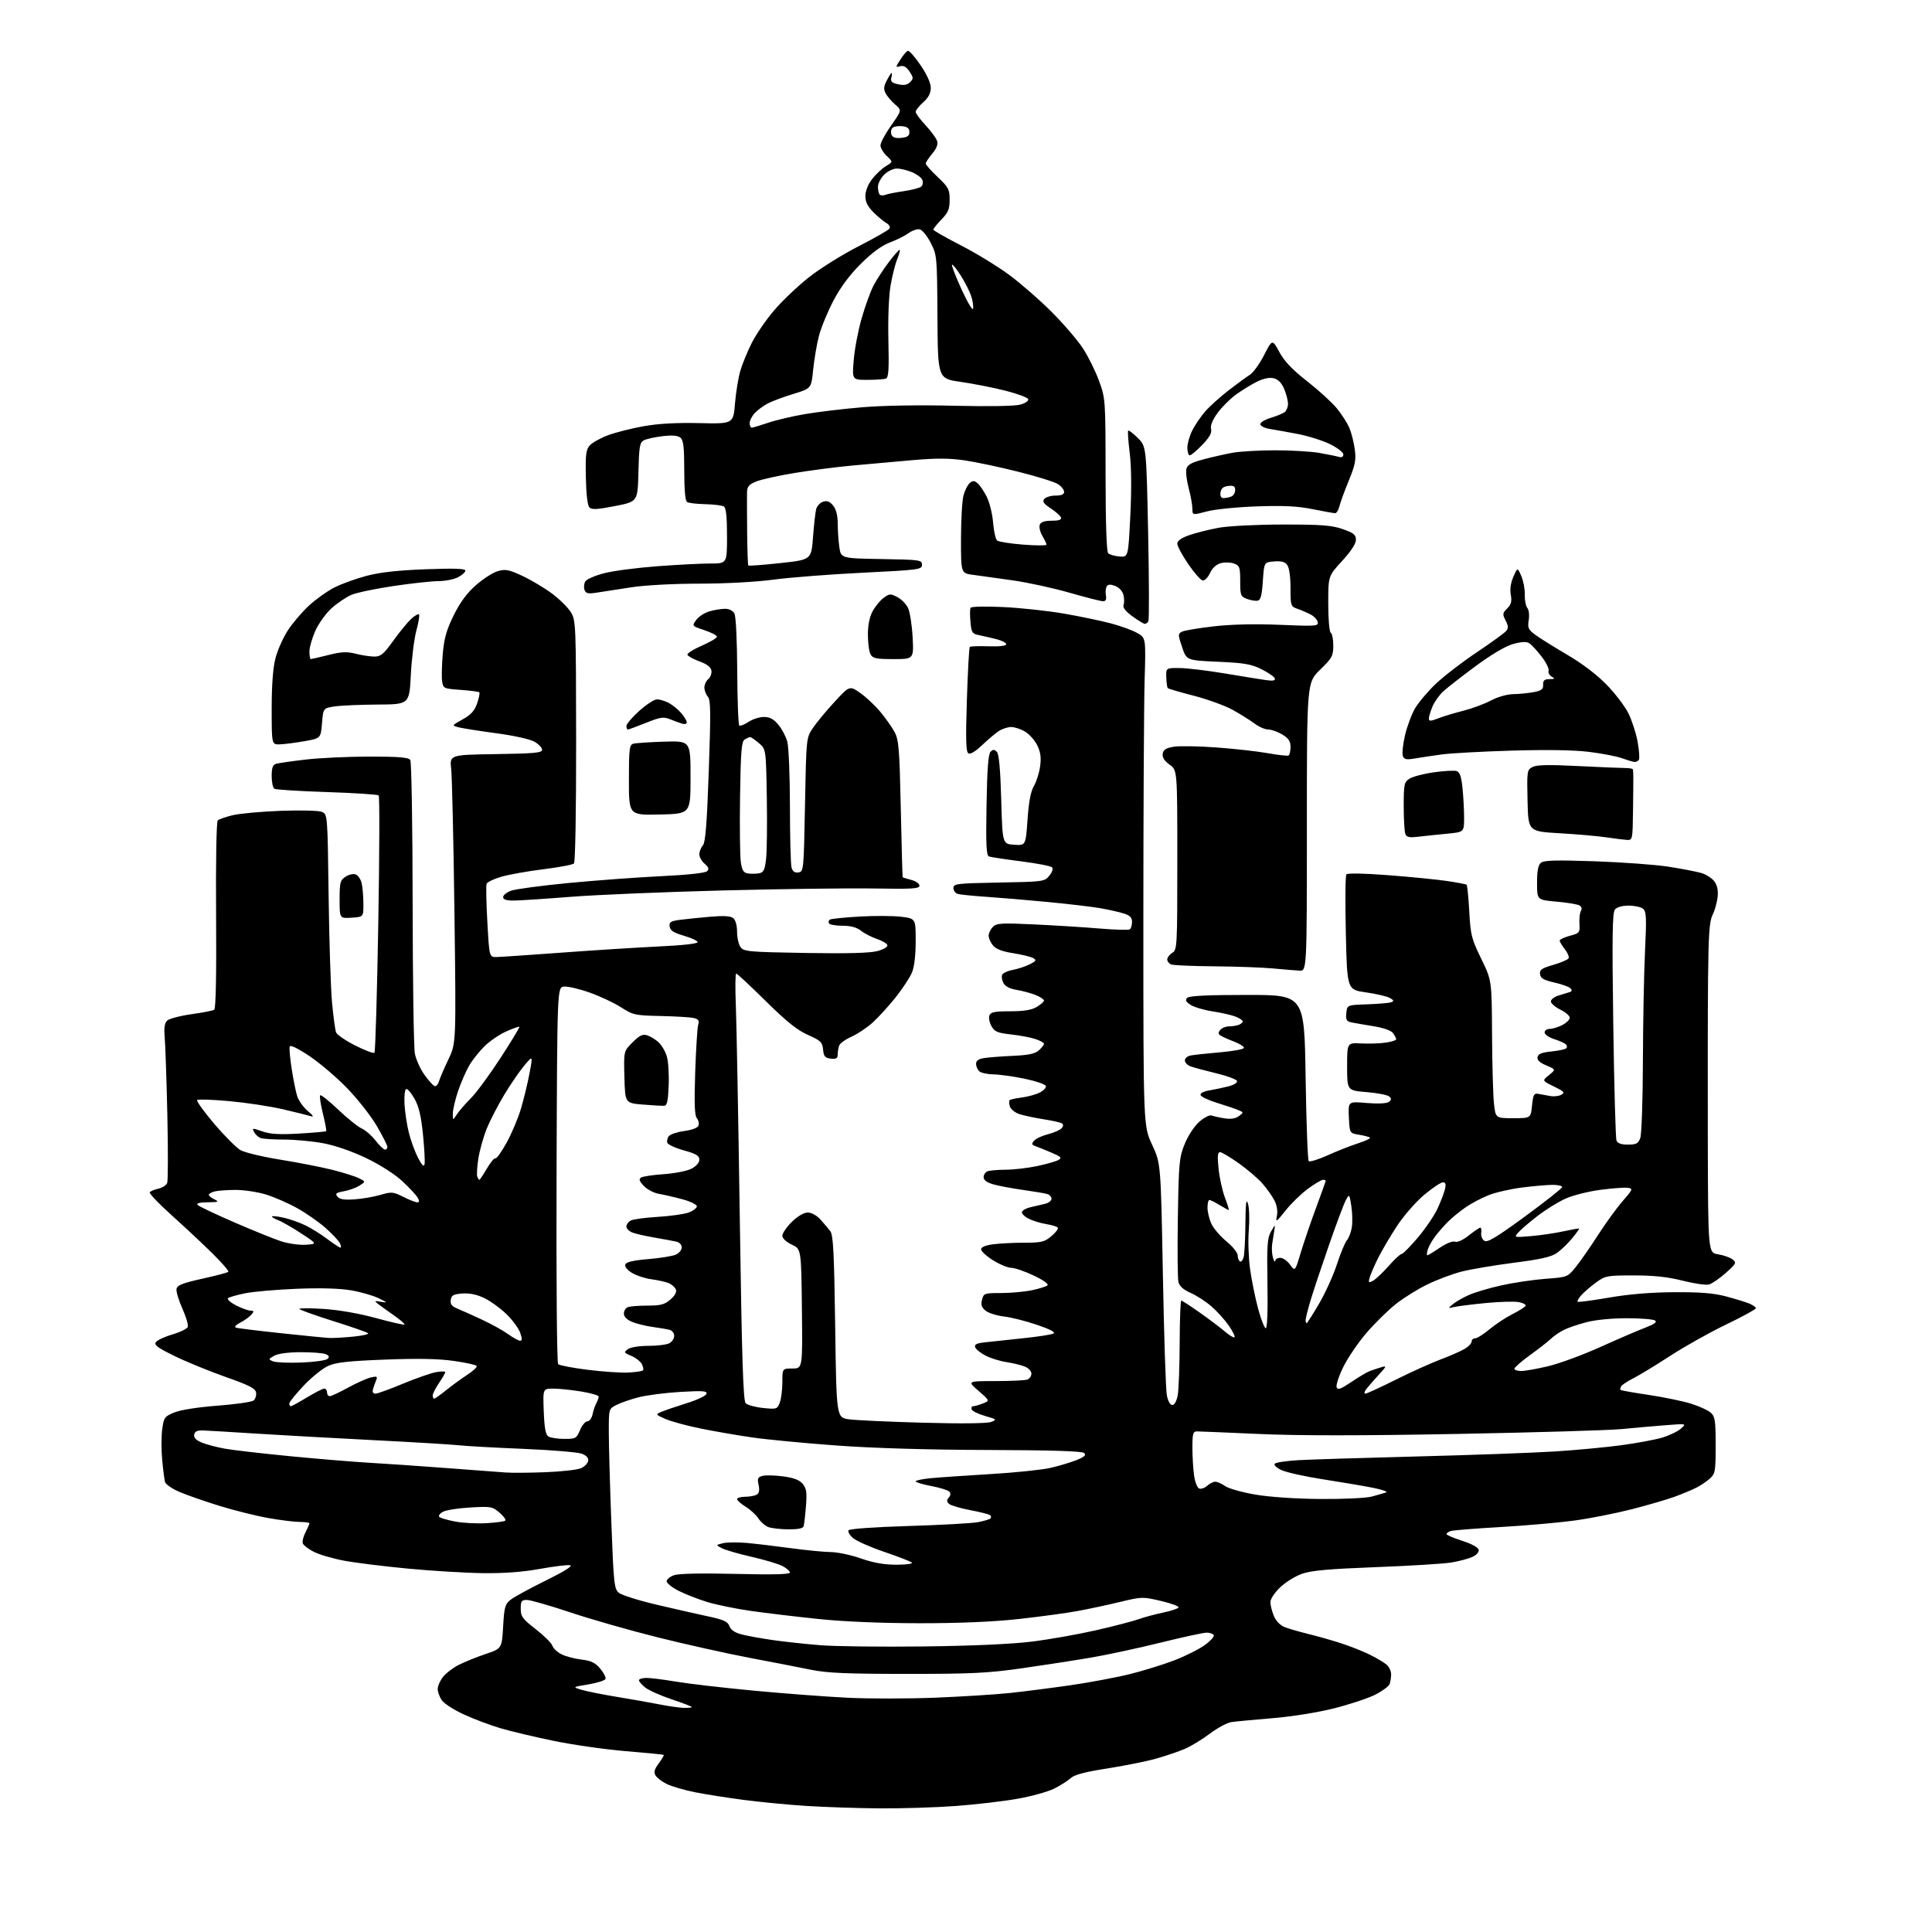<?xml version="1.0" encoding="UTF-8" standalone="no"?>
<svg 
  version="1.1" 
  xmlns="http://www.w3.org/2000/svg" 
  xmlns:xlink="http://www.w3.org/1999/xlink" 
  xmlns:svg="http://www.w3.org/2000/svg"
  xmlns:rdf="http://www.w3.org/1999/02/22-rdf-syntax-ns#"
  xmlns:cc="http://creativecommons.org/ns#"
  xmlns:dc="http://purl.org/dc/elements/1.1/"
  viewBox="0 0 768 768"
  width="768"
  height="768"
>
<style>svg {background-color: white; }</style>"
<path stroke="none" fill="black" fill-rule="evenodd" d="M349.31,718.85C340.62,718.78 327.70,718.34 320.62,717.89C313.54,717.44 302.29,716.36 295.62,715.49C288.95,714.62 280.13,713.23 276.00,712.39C271.88,711.55 266.96,710.11 265.07,709.18C263.18,708.26 261.17,706.73 260.60,705.79C259.80,704.48 260.10,703.36 261.87,700.96C263.14,699.25 264.02,697.73 263.84,697.59C263.65,697.44 256.91,696.79 248.85,696.12C240.79,695.46 227.93,693.63 220.29,692.06C212.64,690.49 203.03,688.21 198.94,687.00C194.85,685.79 188.31,683.33 184.40,681.53C180.50,679.74 176.56,677.21 175.65,675.91C174.74,674.62 174.00,672.59 174.00,671.41C174.00,670.23 174.94,668.07 176.09,666.61C177.25,665.14 180.06,662.99 182.34,661.82C184.63,660.66 189.43,658.72 193.00,657.51C199.50,655.32 199.50,655.32 200.00,646.60C200.45,638.80 200.76,637.67 203.00,635.90C204.38,634.81 210.68,631.38 217.00,628.27C224.34,624.66 227.83,622.47 226.65,622.21C225.63,621.99 220.23,622.64 214.65,623.66C207.81,624.90 200.42,625.45 192.00,625.35C185.12,625.26 171.66,624.45 162.07,623.54C152.49,622.63 141.04,621.21 136.64,620.37C132.24,619.54 126.89,617.97 124.77,616.88C122.64,615.80 120.67,614.30 120.38,613.55C120.09,612.79 120.56,610.81 121.43,609.14C122.29,607.47 123.00,605.85 123.00,605.55C123.00,605.25 121.31,605.00 119.25,605.00C117.19,605.00 111.58,604.31 106.79,603.47C102.01,602.63 93.23,600.45 87.29,598.62C81.36,596.79 74.15,594.28 71.28,593.04C68.41,591.80 65.86,590.04 65.60,589.14C65.35,588.24 64.84,584.25 64.47,580.28C64.10,576.31 64.11,570.83 64.49,568.11C65.13,563.45 65.42,563.05 69.33,561.46C71.80,560.45 78.79,559.36 86.50,558.78C93.65,558.23 100.08,557.31 100.80,556.73C101.51,556.15 101.96,554.74 101.80,553.60C101.56,551.92 99.20,550.71 89.50,547.29C82.90,544.95 73.76,541.20 69.19,538.95C62.29,535.54 61.08,534.60 62.07,533.41C62.73,532.62 65.71,531.27 68.70,530.40C71.69,529.53 74.36,528.21 74.65,527.47C74.93,526.73 73.96,523.44 72.49,520.16C71.02,516.88 69.97,513.37 70.17,512.35C70.45,510.89 72.60,510.04 80.36,508.32C85.77,507.12 90.45,505.89 90.76,505.58C91.07,505.26 88.21,501.95 84.41,498.21C80.61,494.47 73.34,487.67 68.26,483.10C63.17,478.53 59.24,474.42 59.52,473.97C59.80,473.52 61.33,472.87 62.93,472.52C64.53,472.16 66.11,471.14 66.46,470.25C66.80,469.35 66.83,457.11 66.52,443.06C66.20,429.00 65.73,415.17 65.47,412.32C65.14,408.69 65.42,406.72 66.40,405.74C67.17,404.97 71.48,403.82 75.97,403.18C80.47,402.55 84.60,401.75 85.15,401.41C85.80,401.01 86.06,387.76 85.90,363.87C85.75,342.17 86.03,326.60 86.57,326.11C87.08,325.65 89.75,324.73 92.49,324.06C95.24,323.39 103.79,322.61 111.49,322.32C119.20,322.03 126.56,322.20 127.86,322.71C130.21,323.62 130.21,323.62 130.63,356.06C130.86,373.90 131.47,393.03 131.99,398.58C132.51,404.12 133.23,409.43 133.59,410.38C133.96,411.33 137.39,413.68 141.23,415.62C145.07,417.55 148.50,418.84 148.85,418.48C149.21,418.13 149.89,395.13 150.37,367.38C150.85,339.62 150.93,316.60 150.54,316.21C150.15,315.82 140.91,315.21 129.99,314.86C119.08,314.50 109.67,313.91 109.07,313.55C108.48,313.18 108.00,310.91 108.00,308.51C108.00,305.20 108.43,304.01 109.75,303.62C110.71,303.34 116.00,302.58 121.50,301.94C127.00,301.29 138.42,300.76 146.87,300.76C158.79,300.76 162.43,301.07 163.10,302.13C163.58,302.88 164.00,328.48 164.03,359.00C164.06,389.52 164.46,416.45 164.92,418.83C165.38,421.21 167.11,425.02 168.75,427.29C170.39,429.56 172.21,431.57 172.78,431.76C173.36,431.95 174.14,431.07 174.51,429.81C174.89,428.54 176.57,424.62 178.26,421.09C181.32,414.68 181.32,414.68 180.65,363.09C180.29,334.72 179.70,308.92 179.36,305.77C178.72,300.05 178.72,300.05 197.11,299.77C212.35,299.55 215.50,299.25 215.50,298.06C215.50,297.26 214.15,295.83 212.50,294.86C210.77,293.86 204.41,292.43 197.50,291.51C190.90,290.62 184.15,289.57 182.50,289.16C179.50,288.43 179.50,288.43 183.91,285.96C187.24,284.11 188.66,282.54 189.67,279.59C190.40,277.44 190.80,275.46 190.54,275.21C190.28,274.95 186.95,274.51 183.13,274.24C176.33,273.75 176.18,273.68 175.75,270.77C175.51,269.13 175.63,264.23 176.01,259.88C176.55,253.70 177.50,250.37 180.38,244.54C182.96,239.33 185.62,235.74 189.28,232.53C192.15,230.02 196.07,227.53 197.99,227.00C200.95,226.17 202.39,226.46 207.66,228.93C211.06,230.52 216.30,233.64 219.31,235.86C222.31,238.08 225.72,241.42 226.87,243.29C228.92,246.61 228.97,247.73 229.02,294.51C229.05,322.09 228.69,342.71 228.16,343.24C227.66,343.74 222.18,344.78 215.99,345.54C209.80,346.31 202.30,347.64 199.32,348.51C196.34,349.37 193.69,350.64 193.43,351.32C193.17,352.01 193.30,358.85 193.73,366.53C194.50,380.50 194.50,380.50 197.50,380.43C199.15,380.40 210.85,379.60 223.50,378.67C236.15,377.73 253.47,376.64 262.00,376.23C271.39,375.79 277.43,375.11 277.32,374.50C277.23,373.95 274.75,372.81 271.82,371.96C267.81,370.80 266.43,369.90 266.20,368.33C265.94,366.56 266.55,366.16 270.20,365.66C272.56,365.35 277.99,364.79 282.26,364.42C287.80,363.95 290.44,364.12 291.51,365.00C292.40,365.74 293.00,367.94 293.00,370.43C293.00,372.73 293.62,375.47 294.39,376.51C295.67,378.26 297.64,378.44 320.14,378.82C336.80,379.10 345.86,378.86 348.81,378.06C351.34,377.37 352.97,376.39 352.74,375.69C352.52,375.04 350.65,373.93 348.57,373.24C346.50,372.55 343.66,371.09 342.26,369.99C340.53,368.63 338.21,368.00 334.92,368.00C332.28,368.00 329.86,367.58 329.54,367.07C329.23,366.56 329.40,365.87 329.92,365.55C330.44,365.23 335.76,364.68 341.73,364.34C347.70,364.00 355.16,364.04 358.29,364.43C364.00,365.14 364.00,365.14 364.00,374.10C364.00,379.77 363.45,384.37 362.51,386.62C361.69,388.58 358.78,393.01 356.04,396.46C353.29,399.90 349.18,404.41 346.90,406.48C344.61,408.54 340.83,411.07 338.48,412.11C336.13,413.15 333.94,414.71 333.61,415.58C333.27,416.45 333.00,418.06 333.00,419.15C333.00,420.72 332.43,421.07 330.25,420.82C327.95,420.55 327.45,419.96 327.18,417.21C326.90,414.26 326.26,413.65 321.18,411.40C316.94,409.53 312.68,406.11 304.40,397.95C298.30,391.93 293.01,387.00 292.65,387.00C292.29,387.00 292.22,392.74 292.51,399.75C292.79,406.76 293.50,444.90 294.08,484.50C294.90,540.14 295.43,556.80 296.41,557.81C297.11,558.52 300.22,559.37 303.31,559.69C308.74,560.25 308.98,560.17 309.97,557.57C310.54,556.09 311.00,552.42 311.00,549.43C311.00,544.00 311.00,544.00 315.02,544.00C319.04,544.00 319.04,544.00 318.77,520.26C318.50,496.51 318.50,496.51 314.75,494.75C312.47,493.68 311.00,492.28 311.00,491.20C311.00,490.21 312.71,487.74 314.79,485.70C317.14,483.41 319.55,482.00 321.11,482.00C322.59,482.00 324.65,483.14 326.11,484.75C327.48,486.26 329.25,488.36 330.05,489.40C331.23,490.95 331.59,497.98 332.00,527.40C332.50,563.50 332.50,563.50 337.50,564.20C340.25,564.58 353.52,565.19 367.00,565.55C382.23,565.97 392.45,565.85 394.00,565.24C396.37,564.31 396.24,564.19 391.58,562.87C388.87,562.10 386.47,560.92 386.25,560.24C386.02,559.56 386.29,559.00 386.85,559.00C387.41,559.00 389.14,558.51 390.68,557.91C393.50,556.82 393.50,556.82 389.00,552.91C384.50,549.01 384.50,549.01 395.67,549.00C401.81,549.00 407.55,548.73 408.42,548.39C409.29,548.06 410.00,546.99 410.00,546.01C410.00,545.01 408.82,543.79 407.25,543.18C405.74,542.60 402.48,541.82 400.00,541.44C397.52,541.07 393.87,539.93 391.87,538.92C389.88,537.91 387.99,536.42 387.68,535.60C387.24,534.46 388.11,533.99 391.30,533.62C393.61,533.35 400.43,532.63 406.45,532.00C412.48,531.38 418.03,530.53 418.78,530.10C419.68,529.60 417.40,528.39 412.22,526.64C407.86,525.15 401.94,523.66 399.07,523.32C396.20,522.98 392.92,521.95 391.78,521.02C390.20,519.74 389.86,518.69 390.37,516.67C391.01,514.10 391.29,514.00 397.97,514.00C401.78,514.00 407.29,513.50 410.20,512.89C413.12,512.28 415.91,511.40 416.41,510.93C416.94,510.43 414.62,508.79 410.91,507.04C407.39,505.37 403.38,503.99 402.00,503.98C400.62,503.97 397.36,502.62 394.75,500.98C392.14,499.34 390.00,497.38 390.00,496.63C390.00,495.77 391.70,495.04 394.64,494.64C397.19,494.29 402.78,494.00 407.06,494.00C413.98,494.00 415.19,493.71 417.93,491.41C419.62,489.98 420.79,488.47 420.52,488.04C420.26,487.61 418.19,486.97 415.92,486.60C413.65,486.24 410.46,485.25 408.83,484.41C407.20,483.57 406.04,482.37 406.25,481.74C406.46,481.11 407.96,480.28 409.57,479.90C411.18,479.52 413.74,478.93 415.25,478.58C416.76,478.24 418.00,477.33 418.00,476.55C418.00,475.77 417.21,474.91 416.25,474.63C415.29,474.35 410.90,473.61 406.50,472.99C402.10,472.37 396.81,471.37 394.75,470.77C392.28,470.05 391.00,469.09 391.00,467.95C391.00,466.99 391.71,465.94 392.58,465.61C393.45,465.27 396.71,464.99 399.83,464.98C402.95,464.97 408.53,464.32 412.24,463.54C415.95,462.75 419.78,461.66 420.74,461.12C422.24,460.27 421.84,459.84 418.00,458.20C415.52,457.14 412.66,455.98 411.64,455.62C410.10,455.09 410.00,454.71 411.03,453.47C411.72,452.64 414.23,451.47 416.61,450.87C418.99,450.27 421.42,449.19 422.02,448.48C422.76,447.58 422.77,446.98 422.06,446.53C421.48,446.18 418.20,445.45 414.76,444.91C411.32,444.37 407.06,443.47 405.30,442.90C403.54,442.34 401.81,440.97 401.46,439.86C401.10,438.76 401.05,437.62 401.33,437.34C401.61,437.06 403.78,436.58 406.17,436.28C408.55,435.97 411.77,435.09 413.31,434.30C414.86,433.52 415.95,432.35 415.74,431.69C415.53,431.04 411.79,429.75 407.43,428.83C403.07,427.92 397.45,427.13 394.95,427.08C392.45,427.04 389.86,426.46 389.20,425.80C388.54,425.14 388.00,423.81 388.00,422.85C388.00,421.64 389.01,420.93 391.25,420.59C393.04,420.31 398.21,419.91 402.74,419.71C408.92,419.43 411.48,418.88 412.99,417.51C414.09,416.51 415.00,415.34 415.00,414.92C415.00,414.50 413.46,413.65 411.58,413.03C409.69,412.40 405.32,411.58 401.86,411.20C396.50,410.60 395.36,410.12 394.12,407.91C393.32,406.48 392.95,404.57 393.30,403.66C393.82,402.31 395.39,402.00 401.56,402.00C406.97,402.00 410.04,401.50 412.10,400.28C413.69,399.34 415.00,398.19 415.00,397.73C415.00,397.27 413.54,396.30 411.75,395.56C409.96,394.83 406.58,393.91 404.24,393.52C401.50,393.07 399.59,392.11 398.91,390.83C398.32,389.74 398.07,388.26 398.34,387.55C398.62,386.84 400.55,385.93 402.64,385.54C404.72,385.15 407.76,384.14 409.39,383.30C411.95,381.97 412.12,381.65 410.66,380.83C409.73,380.31 406.16,379.45 402.74,378.91C398.49,378.25 395.94,377.28 394.75,375.86C393.79,374.71 393.00,372.96 393.00,371.96C393.00,370.96 393.76,369.39 394.68,368.46C396.17,366.97 398.04,366.85 410.93,367.46C418.94,367.83 430.60,368.56 436.83,369.08C443.06,369.60 448.57,369.77 449.08,369.45C449.59,369.14 450.00,367.82 450.00,366.52C450.00,364.73 449.21,363.91 446.75,363.13C444.96,362.57 440.82,361.63 437.54,361.05C434.27,360.47 424.82,359.35 416.54,358.56C408.27,357.77 397.23,356.84 392.00,356.49C386.77,356.14 381.71,355.63 380.75,355.36C379.79,355.09 379.00,354.03 379.00,353.01C379.00,351.29 380.27,351.14 397.09,350.83C414.81,350.51 415.22,350.45 417.13,348.09C418.32,346.62 418.72,345.32 418.16,344.76C417.65,344.25 412.12,343.19 405.87,342.39C399.62,341.59 393.90,340.73 393.16,340.47C392.08,340.09 391.89,336.05 392.16,320.05C392.40,305.81 392.86,299.74 393.75,298.85C394.75,297.85 395.25,297.85 396.25,298.85C397.11,299.71 397.65,305.55 398.00,317.80C398.50,335.50 398.50,335.50 403.12,335.80C407.74,336.10 407.74,336.10 408.46,325.80C408.95,318.72 409.74,314.56 410.97,312.50C411.96,310.85 413.07,307.37 413.44,304.77C413.94,301.26 413.67,299.11 412.39,296.40C411.44,294.40 409.27,291.92 407.58,290.89C405.89,289.85 403.36,289.01 401.97,289.00C400.58,289.00 398.33,289.74 396.97,290.65C395.61,291.55 392.63,294.08 390.34,296.26C387.73,298.76 385.72,299.95 384.94,299.46C383.98,298.87 383.84,294.05 384.35,278.18C384.71,266.89 385.23,257.44 385.50,257.17C385.77,256.90 389.14,256.78 392.99,256.91C397.27,257.05 400.00,256.73 400.00,256.11C400.00,255.54 398.31,254.65 396.25,254.12C394.19,253.59 391.08,252.88 389.35,252.52C386.43,251.93 386.16,251.53 385.77,247.19C385.53,244.61 385.55,242.10 385.82,241.60C386.09,241.10 391.78,240.97 398.90,241.32C405.83,241.65 416.68,242.83 423.00,243.93C429.32,245.02 437.73,246.78 441.68,247.83C445.63,248.88 450.36,250.61 452.18,251.69C455.50,253.64 455.50,253.64 455.00,270.57C454.73,279.88 454.50,323.52 454.50,367.54C454.51,447.57 454.51,447.57 457.98,455.04C461.44,462.50 461.44,462.50 462.26,506.50C462.70,530.70 463.41,552.30 463.82,554.50C464.28,556.99 465.11,558.50 466.01,558.50C466.92,558.50 467.73,557.00 468.18,554.50C468.57,552.30 468.91,542.96 468.94,533.75C468.97,524.54 469.26,517.00 469.57,517.00C469.88,517.00 473.15,519.11 476.82,521.70C480.49,524.28 485.01,527.68 486.86,529.26C488.70,530.83 490.45,531.88 490.75,531.58C491.05,531.28 490.01,529.19 488.45,526.92C486.88,524.66 483.78,521.23 481.55,519.30C479.32,517.36 475.60,514.95 473.28,513.94C470.45,512.70 468.86,511.29 468.45,509.66C468.11,508.31 468.01,496.70 468.22,483.86C468.57,462.12 468.76,460.10 470.95,454.72C472.30,451.40 474.77,447.65 476.76,445.91C478.72,444.18 480.86,443.11 481.70,443.44C482.51,443.75 484.82,444.26 486.84,444.57C489.28,444.95 491.17,444.64 492.49,443.66C494.45,442.20 494.44,442.16 491.99,441.17C490.62,440.61 486.83,439.34 483.56,438.33C480.30,437.32 477.45,435.96 477.25,435.31C477.02,434.59 478.40,433.85 480.69,433.46C482.78,433.10 486.22,432.38 488.31,431.85C490.49,431.30 491.96,430.38 491.74,429.71C491.52,429.07 487.78,427.68 483.42,426.64C479.07,425.59 474.49,424.35 473.25,423.89C472.01,423.42 471.00,422.37 471.00,421.54C471.00,420.71 472.01,419.83 473.25,419.58C474.49,419.33 479.77,418.75 485.00,418.31C490.23,417.86 494.50,417.06 494.50,416.53C494.50,415.99 492.70,414.87 490.50,414.03C488.30,413.19 485.91,412.12 485.20,411.66C484.20,411.01 484.17,410.50 485.07,409.41C485.72,408.63 487.28,408.00 488.54,408.00C489.80,408.00 491.55,407.73 492.42,407.39C493.29,407.06 494.00,406.44 494.00,406.01C494.00,405.59 492.76,404.75 491.25,404.15C489.74,403.54 485.63,402.60 482.13,402.06C478.63,401.52 474.64,400.34 473.27,399.44C471.39,398.21 471.07,397.53 471.94,396.66C472.75,395.85 479.94,395.50 495.80,395.50C518.50,395.50 518.50,395.50 519.00,428.17C519.27,446.14 519.83,461.17 520.24,461.57C520.64,461.98 524.02,460.93 527.74,459.26C531.46,457.58 536.89,455.44 539.81,454.50C542.74,453.56 544.88,452.55 544.58,452.24C544.27,451.94 542.33,451.42 540.26,451.08C536.50,450.47 536.50,450.47 536.20,444.15C535.90,437.82 535.90,437.82 543.20,438.45C547.51,438.82 551.11,438.67 551.99,438.08C553.12,437.33 553.20,436.80 552.33,435.93C551.69,435.29 547.65,434.49 543.34,434.14C535.50,433.50 535.50,433.50 535.50,424.00C535.50,414.50 535.50,414.50 541.00,414.78C544.02,414.94 548.41,414.80 550.75,414.47C553.09,414.14 555.00,413.54 555.00,413.13C555.00,412.72 554.44,411.62 553.75,410.68C552.98,409.64 550.00,408.58 546.00,407.94C542.42,407.36 538.46,406.68 537.19,406.41C535.27,406.01 534.93,405.39 535.19,402.72C535.50,399.50 535.50,399.50 543.50,399.23C547.90,399.08 552.17,398.71 553.00,398.41C554.22,397.97 554.13,397.65 552.50,396.71C551.40,396.07 547.12,395.07 543.00,394.49C535.50,393.43 535.50,393.43 534.99,370.96C534.70,358.61 534.80,348.09 535.20,347.59C535.63,347.04 542.25,347.16 551.71,347.89C560.40,348.55 570.88,349.58 575.00,350.18C579.12,350.78 582.73,351.47 583.00,351.71C583.27,351.96 583.75,356.74 584.06,362.33C584.57,371.68 584.95,373.20 588.81,381.11C593.00,389.72 593.00,389.72 593.11,411.11C593.17,422.88 593.51,435.20 593.86,438.50C594.50,444.50 594.50,444.50 601.50,444.50C608.50,444.50 608.50,444.50 609.00,439.50C609.43,435.19 609.78,434.54 611.50,434.82C612.60,435.00 614.70,435.38 616.16,435.67C617.62,435.96 619.63,435.75 620.62,435.19C622.19,434.32 621.80,433.88 617.70,431.89C612.98,429.59 612.98,429.59 615.74,427.37C618.50,425.14 618.50,425.14 614.68,423.53C612.06,422.42 610.97,421.39 611.19,420.21C611.44,418.95 612.87,418.36 616.70,417.98C619.55,417.69 622.21,417.12 622.62,416.71C623.03,416.30 622.95,415.58 622.43,415.10C621.92,414.63 619.81,413.70 617.75,413.04C615.69,412.38 614.00,411.20 614.00,410.42C614.00,409.64 614.92,409.00 616.05,409.00C617.18,409.00 619.43,408.31 621.05,407.47C622.67,406.64 624.00,405.32 624.00,404.56C624.00,403.79 622.31,402.34 620.25,401.33C618.19,400.32 616.50,398.86 616.50,398.08C616.50,397.30 617.85,396.26 619.50,395.75C621.15,395.25 623.14,394.64 623.92,394.39C624.94,394.06 625.03,393.63 624.24,392.84C623.64,392.24 620.75,391.21 617.82,390.55C613.67,389.62 612.43,388.90 612.19,387.27C611.93,385.51 612.77,384.92 617.39,383.57C620.42,382.69 623.18,381.53 623.51,380.98C623.85,380.43 623.20,378.80 622.06,377.36C620.93,375.91 620.00,374.36 620.00,373.90C620.00,373.45 621.82,372.59 624.04,371.99C627.91,370.95 628.07,370.75 627.85,367.15C627.73,365.09 628.00,362.81 628.44,362.09C628.93,361.30 628.72,360.44 627.90,359.94C627.15,359.48 623.04,358.79 618.77,358.42C611.00,357.74 611.00,357.74 611.00,350.99C611.00,346.14 611.43,343.89 612.54,342.97C613.73,341.98 618.48,341.84 633.89,342.37C644.79,342.75 657.93,343.71 663.10,344.50C668.27,345.30 674.19,346.43 676.26,347.02C678.33,347.62 680.75,349.21 681.64,350.57C682.74,352.25 683.09,354.29 682.73,356.96C682.44,359.12 681.53,362.24 680.70,363.89C679.53,366.25 679.15,371.64 678.98,388.70C678.86,400.69 678.82,430.18 678.88,454.24C679.00,497.98 679.00,497.98 682.98,498.61C685.17,498.96 687.76,499.87 688.73,500.64C690.37,501.92 690.17,502.32 686.00,506.04C683.52,508.24 680.52,510.30 679.32,510.61C678.13,510.93 673.43,510.24 668.88,509.09C662.95,507.59 657.48,507.00 649.46,507.00C638.77,507.00 638.14,507.12 634.40,509.85C632.26,511.42 629.64,513.68 628.59,514.86C627.54,516.04 626.88,517.21 627.12,517.46C627.37,517.70 632.96,516.97 639.54,515.83C647.48,514.45 656.20,513.73 665.50,513.67C675.79,513.61 681.22,514.04 686.00,515.31C689.58,516.25 693.74,517.53 695.25,518.14C696.76,518.74 698.00,519.60 698.00,520.03C698.00,520.47 692.71,523.36 686.25,526.47C679.79,529.57 669.77,535.18 664.00,538.93C658.23,542.68 651.62,546.70 649.32,547.86C647.02,549.02 644.84,550.46 644.47,551.05C644.10,551.65 643.97,552.31 644.18,552.52C644.39,552.73 649.43,553.62 655.36,554.50C661.30,555.38 668.86,556.95 672.17,557.97C675.47,559.00 679.03,560.62 680.08,561.58C681.75,563.09 682.00,564.74 682.00,574.48C682.00,584.79 681.83,585.81 679.75,587.71C678.51,588.84 676.07,590.49 674.33,591.37C672.59,592.25 668.76,593.85 665.83,594.93C662.90,596.01 655.24,598.25 648.80,599.91C642.37,601.56 632.02,603.61 625.80,604.45C619.59,605.29 606.40,606.45 596.50,607.02C586.60,607.59 577.71,608.30 576.75,608.59C575.79,608.89 575.01,609.44 575.01,609.82C575.02,610.19 577.84,611.40 581.26,612.50C585.03,613.71 587.61,615.12 587.79,616.07C587.96,616.99 586.92,618.17 585.29,618.91C583.76,619.61 580.02,620.60 577.00,621.11C573.98,621.62 560.48,622.45 547.00,622.96C528.55,623.66 521.31,624.30 517.66,625.57C515.00,626.49 511.06,628.92 508.91,630.97C506.69,633.08 505.00,635.63 505.00,636.88C505.00,638.08 505.62,640.55 506.38,642.36C507.21,644.34 508.90,646.11 510.63,646.79C512.21,647.41 516.42,648.63 520.00,649.51C523.58,650.38 529.42,652.04 533.00,653.19C536.58,654.34 541.75,656.39 544.50,657.75C547.25,659.11 550.29,660.92 551.25,661.77C552.21,662.62 553.00,664.33 553.00,665.57C553.00,666.82 552.72,668.57 552.38,669.46C552.03,670.36 549.46,672.25 546.67,673.67C543.88,675.08 536.54,677.52 530.36,679.08C523.77,680.74 513.62,682.37 505.81,683.01C498.49,683.62 491.14,684.31 489.47,684.56C487.80,684.81 483.97,686.87 480.97,689.13C477.96,691.40 473.49,694.13 471.04,695.18C468.58,696.24 463.41,698.00 459.54,699.09C455.67,700.18 446.92,701.93 440.10,703.00C431.24,704.38 427.11,705.47 425.60,706.85C424.45,707.91 421.51,709.77 419.08,710.99C416.65,712.21 410.13,714.03 404.58,715.02C399.04,716.02 387.89,717.32 379.81,717.92C371.73,718.51 358.01,718.93 349.31,718.85zM271.75,678.90C273.54,678.95 275.00,678.81 275.00,678.58C275.00,678.35 271.42,676.97 267.05,675.52C262.68,674.06 257.96,671.97 256.55,670.86C255.15,669.76 254.00,668.44 254.00,667.93C254.00,667.42 255.35,667.00 257.00,667.00C258.65,667.00 263.94,667.67 268.75,668.48C273.56,669.30 287.35,670.90 299.39,672.04C311.44,673.18 328.32,674.46 336.92,674.88C345.52,675.30 361.29,675.28 371.98,674.85C382.66,674.41 395.93,673.58 401.45,672.99C406.98,672.41 417.80,671.02 425.50,669.91C433.20,668.80 443.90,666.79 449.27,665.45C454.64,664.11 462.58,661.64 466.91,659.97C471.24,658.30 476.65,655.59 478.93,653.93C481.21,652.28 482.81,650.50 482.48,649.97C482.15,649.43 480.88,649.00 479.66,649.00C478.44,649.00 470.25,650.77 461.47,652.94C452.69,655.11 440.32,657.78 434.00,658.87C427.68,659.95 415.30,661.87 406.50,663.13C392.68,665.10 386.40,665.41 360.50,665.40C336.78,665.40 328.82,665.06 322.50,663.78C318.10,662.88 307.07,660.74 298.00,659.02C288.93,657.30 272.50,653.64 261.50,650.89C250.50,648.14 234.84,643.67 226.71,640.95C218.57,638.23 210.81,636.00 209.46,636.00C207.32,636.00 207.00,636.45 207.00,639.50C207.00,642.59 207.70,643.54 212.98,647.64C216.27,650.20 219.22,653.13 219.55,654.15C219.88,655.18 221.48,656.72 223.12,657.56C224.77,658.41 228.35,659.37 231.09,659.70C234.98,660.16 236.61,660.94 238.57,663.27C239.95,664.91 240.91,666.76 240.71,667.38C240.50,667.99 237.45,668.98 233.92,669.57C227.50,670.63 227.50,670.63 231.29,671.75C233.38,672.36 239.68,673.62 245.29,674.54C250.91,675.46 258.43,676.79 262.00,677.50C265.57,678.21 269.96,678.84 271.75,678.90zM367.00,654.49C386.39,654.26 402.10,653.56 410.12,652.57C417.06,651.71 428.54,649.69 435.62,648.07C442.70,646.45 450.33,644.47 452.57,643.67C454.80,642.87 459.18,641.69 462.30,641.04C465.42,640.39 468.20,639.48 468.49,639.02C468.78,638.55 465.66,637.38 461.56,636.42C454.26,634.70 453.92,634.70 445.30,636.78C440.46,637.95 432.86,639.58 428.41,640.40C423.96,641.22 413.38,642.66 404.91,643.59C394.71,644.70 381.39,645.27 365.50,645.26C350.41,645.25 335.56,644.63 325.50,643.59C316.70,642.68 304.59,641.24 298.58,640.38C292.58,639.53 284.70,637.92 281.08,636.80C277.46,635.69 272.36,633.69 269.75,632.37C267.14,631.05 265.00,629.34 265.00,628.58C265.00,627.82 266.33,626.73 267.96,626.16C269.83,625.51 278.85,625.32 292.46,625.65C307.30,626.01 314.00,625.84 314.00,625.11C314.00,624.53 312.66,623.36 311.03,622.51C309.39,621.67 303.88,620.03 298.78,618.86C293.68,617.70 288.38,616.17 287.00,615.46C284.50,614.17 284.50,614.17 287.33,613.46C288.89,613.06 293.16,613.01 296.83,613.34C300.50,613.67 308.45,614.61 314.50,615.44C320.55,616.26 327.65,616.95 330.27,616.97C332.89,616.99 338.26,618.12 342.19,619.50C347.20,621.25 351.46,622.00 356.37,622.00C360.34,622.00 362.99,621.63 362.45,621.14C361.93,620.67 357.01,618.77 351.53,616.90C346.04,615.04 340.46,612.58 339.12,611.42C337.78,610.27 336.96,608.88 337.30,608.32C337.67,607.73 347.49,607.03 361.21,606.61C374.02,606.22 386.43,605.53 388.79,605.08C391.15,604.62 393.36,603.97 393.71,603.63C394.05,603.28 394.04,602.71 393.68,602.35C393.32,601.99 389.80,601.09 385.86,600.34C381.91,599.60 378.08,598.48 377.33,597.86C376.29,596.99 376.24,596.41 377.15,595.32C377.94,594.37 377.99,593.59 377.30,592.90C376.73,592.33 373.51,591.35 370.14,590.71C366.76,590.07 364.00,589.23 364.00,588.85C364.00,588.47 366.81,587.90 370.25,587.58C373.69,587.26 384.38,586.53 394.00,585.95C403.62,585.38 414.25,584.27 417.62,583.50C420.98,582.72 425.62,581.33 427.93,580.41C431.02,579.17 431.84,578.44 431.01,577.62C430.24,576.84 418.59,576.47 392.70,576.39C368.79,576.32 347.30,575.68 332.55,574.61C319.93,573.69 304.85,572.25 299.05,571.41C293.25,570.58 284.00,568.98 278.50,567.86C273.00,566.74 266.70,565.02 264.50,564.05C260.50,562.28 260.50,562.28 263.00,561.20C264.38,560.61 268.85,559.08 272.94,557.81C277.03,556.54 280.58,554.87 280.83,554.09C281.20,552.91 279.50,552.78 270.39,553.31C264.40,553.66 256.89,554.64 253.70,555.48C250.51,556.31 246.57,557.69 244.95,558.53C242.01,560.05 242.00,560.07 242.01,569.28C242.01,574.35 242.46,590.42 243.01,605.00C243.94,629.58 244.15,631.62 246.00,633.16C247.10,634.07 253.73,636.17 260.75,637.83C267.76,639.48 277.01,641.58 281.31,642.50C287.70,643.86 289.27,644.57 289.98,646.44C290.58,648.03 292.16,649.05 295.17,649.79C297.55,650.38 303.10,651.37 307.50,652.00C311.90,652.62 320.23,653.52 326.00,653.99C331.77,654.47 350.23,654.69 367.00,654.49zM313.28,607.94C310.10,607.90 306.51,607.48 305.31,606.99C304.10,606.50 302.37,604.97 301.45,603.57C300.54,602.18 298.26,600.09 296.40,598.94C294.53,597.78 293.00,596.42 293.00,595.92C293.00,595.41 294.46,594.99 296.25,594.98C298.04,594.98 300.11,594.58 300.86,594.11C301.78,593.53 302.00,592.28 301.55,590.25C300.99,587.68 301.23,587.16 303.20,586.67C304.46,586.35 308.17,586.46 311.42,586.90C315.68,587.48 317.85,588.33 319.13,589.91C320.59,591.72 320.82,593.33 320.37,598.81C320.08,602.49 319.66,606.06 319.45,606.75C319.19,607.57 317.08,607.98 313.28,607.94zM193.37,605.49C197.15,605.27 200.52,604.81 200.87,604.46C201.22,604.11 200.17,602.69 198.55,601.29C195.76,598.89 195.11,598.77 186.99,599.24C182.25,599.51 177.34,600.28 176.08,600.96C174.82,601.63 174.17,602.55 174.64,603.00C175.11,603.45 177.97,604.28 181.00,604.85C184.03,605.42 189.59,605.71 193.37,605.49zM524.88,595.87C534.24,595.94 543.03,595.52 545.38,594.89C547.65,594.27 550.17,593.54 551.00,593.25C551.83,592.97 549.35,592.12 545.50,591.37C541.65,590.61 532.73,589.10 525.67,588.01C518.62,586.91 511.28,585.28 509.37,584.37C507.31,583.40 506.25,582.35 506.78,581.82C507.27,581.33 511.46,580.71 516.09,580.44C520.71,580.18 542.05,579.51 563.50,578.96C584.95,578.41 609.48,577.52 618.00,576.98C626.52,576.44 638.51,575.32 644.63,574.48C650.75,573.65 658.02,572.29 660.78,571.47C663.54,570.65 666.86,569.06 668.15,567.93C670.50,565.88 670.50,565.88 662.00,566.55C657.33,566.91 649.45,567.61 644.50,568.09C639.55,568.57 610.30,569.43 579.50,570.01C541.03,570.73 516.31,570.73 500.51,570.03C487.87,569.46 476.73,569.00 475.76,569.00C474.26,569.00 474.00,569.95 474.00,575.36C474.00,578.86 474.29,583.85 474.65,586.45C475.01,589.06 475.92,591.42 476.69,591.71C477.45,592.00 478.88,591.51 479.87,590.62C480.85,589.73 482.31,589.00 483.11,589.00C483.90,589.00 485.67,589.79 487.03,590.75C488.39,591.71 493.77,593.23 499.00,594.12C504.76,595.10 514.95,595.79 524.88,595.87zM217.00,585.22C223.32,584.97 229.62,584.25 230.99,583.62C232.36,583.00 233.63,581.70 233.81,580.75C234.03,579.60 233.18,578.63 231.32,577.89C229.77,577.28 219.34,576.41 208.15,575.95C196.96,575.49 185.49,574.86 182.65,574.54C179.82,574.22 164.45,573.29 148.50,572.48C132.55,571.67 111.62,570.51 102.00,569.89C92.38,569.28 82.94,568.71 81.03,568.64C78.43,568.53 77.46,568.95 77.20,570.27C76.95,571.49 77.87,572.47 80.18,573.43C82.01,574.20 86.21,575.30 89.51,575.89C92.80,576.48 104.72,577.84 116.00,578.93C127.28,580.01 141.22,581.16 147.00,581.48C152.78,581.81 166.28,582.73 177.00,583.54C187.72,584.35 198.53,585.16 201.00,585.34C203.47,585.52 210.68,585.47 217.00,585.22zM224.30,571.98C228.85,572.00 229.18,571.81 230.56,568.50C231.37,566.58 232.69,565.00 233.49,565.00C234.30,565.00 235.22,563.76 235.54,562.25C235.86,560.74 236.54,558.72 237.06,557.76C237.58,556.81 238.00,555.64 238.00,555.16C238.00,554.68 234.88,553.78 231.06,553.15C227.24,552.52 222.24,552.00 219.96,552.00C215.80,552.00 215.80,552.00 216.15,561.04C216.41,567.70 216.89,570.32 218.00,571.02C218.82,571.54 221.66,571.98 224.30,571.98zM115.62,559.00C115.96,559.00 118.83,557.42 122.00,555.50C125.17,553.58 128.27,552.00 128.88,552.00C129.50,552.00 130.00,552.67 130.00,553.50C130.00,554.33 130.49,555.00 131.09,555.00C131.69,555.00 134.95,553.48 138.34,551.62C141.73,549.76 145.79,547.94 147.38,547.57C149.87,546.99 150.16,547.14 149.51,548.70C149.11,549.69 148.55,551.29 148.27,552.25C147.95,553.35 148.31,554.00 149.23,554.00C150.03,554.00 154.92,552.24 160.09,550.08C165.27,547.93 171.19,545.85 173.25,545.47C175.31,545.09 177.00,545.08 177.00,545.44C177.00,545.81 175.88,547.76 174.50,549.79C173.12,551.81 172.00,554.03 172.00,554.73C172.00,555.43 172.26,556.00 172.58,556.00C172.90,556.00 175.04,554.49 177.33,552.64C179.62,550.79 183.41,548.03 185.73,546.51C188.06,545.00 189.75,543.41 189.49,542.98C189.23,542.56 185.11,541.65 180.34,540.98C174.31,540.12 166.02,539.96 153.09,540.46C138.63,541.01 133.61,541.56 130.50,542.94C128.30,543.92 123.91,547.44 120.75,550.78C117.59,554.12 115.00,557.33 115.00,557.93C115.00,558.52 115.28,559.00 115.62,559.00zM542.75,554.00C543.29,554.00 548.67,551.54 554.69,548.52C560.71,545.51 568.75,541.88 572.54,540.45C576.34,539.02 580.70,537.11 582.22,536.21C583.75,535.31 585.00,533.99 585.00,533.28C585.00,532.58 585.63,532.00 586.41,532.00C587.18,532.00 589.74,530.39 592.09,528.42C594.45,526.45 598.51,523.76 601.12,522.44C603.73,521.12 606.11,519.63 606.42,519.13C606.73,518.63 605.52,517.95 603.73,517.61C601.95,517.27 595.99,517.45 590.49,517.99C585.00,518.53 579.38,519.24 578.00,519.56C575.54,520.14 575.53,520.12 577.50,518.46C578.60,517.53 581.41,515.91 583.74,514.85C586.07,513.79 591.92,512.04 596.74,510.97C601.56,509.89 609.46,508.72 614.31,508.35C623.12,507.69 623.12,507.69 626.43,503.60C628.25,501.34 632.20,495.68 635.20,491.00C638.20,486.32 642.61,480.25 645.00,477.50C649.11,472.77 649.22,472.48 647.08,472.17C645.83,471.99 640.92,472.35 636.16,472.98C631.40,473.60 625.13,475.19 622.24,476.51C619.35,477.82 614.40,480.89 611.24,483.33C608.08,485.76 604.65,488.70 603.62,489.85C601.74,491.95 601.74,491.95 608.62,491.37C612.40,491.05 618.20,490.20 621.49,489.47C624.79,488.75 627.59,488.26 627.72,488.38C627.84,488.51 626.59,490.26 624.93,492.27C623.27,494.28 620.59,496.87 618.96,498.03C616.70,499.64 612.59,500.58 601.75,501.97C593.91,502.98 584.58,504.56 581.00,505.48C577.42,506.39 571.35,508.67 567.50,510.53C563.65,512.39 557.96,515.92 554.86,518.39C551.75,520.85 546.52,525.99 543.22,529.82C539.93,533.65 535.78,539.74 534.00,543.36C532.22,546.97 531.02,550.60 531.33,551.43C531.80,552.63 532.95,552.22 537.20,549.35C540.12,547.39 543.40,545.44 544.50,545.02C545.60,544.61 547.62,543.93 549.00,543.52C551.34,542.82 551.27,543.02 547.95,546.64C545.99,548.76 543.80,551.29 543.07,552.25C542.35,553.21 542.20,554.00 542.75,554.00zM249.75,545.61C252.64,545.46 255.26,545.07 255.58,544.75C255.90,544.43 255.69,543.29 255.12,542.22C254.55,541.15 252.65,539.68 250.91,538.96C247.98,537.75 247.88,537.56 249.57,536.33C250.63,535.55 254.04,535.00 257.76,535.00C261.26,535.00 265.00,534.53 266.07,533.96C267.13,533.40 268.00,532.08 268.00,531.03C268.00,529.99 267.21,528.92 266.25,528.65C265.29,528.39 262.25,527.86 259.50,527.49C256.75,527.12 253.04,526.20 251.25,525.46C249.16,524.59 248.00,523.41 248.00,522.16C248.00,521.09 248.71,519.94 249.58,519.61C250.45,519.27 253.98,519.00 257.43,519.00C262.60,519.00 264.18,518.58 266.49,516.59C268.28,515.05 269.07,513.62 268.67,512.59C268.33,511.70 267.03,510.56 265.78,510.05C264.53,509.54 261.46,508.86 258.97,508.53C256.47,508.21 253.00,507.07 251.24,506.00C249.27,504.80 248.25,503.51 248.58,502.64C248.96,501.66 251.75,501.01 257.75,500.51C262.49,500.11 267.41,499.31 268.68,498.73C269.96,498.15 271.00,496.86 271.00,495.86C271.00,494.78 270.08,493.83 268.75,493.54C267.51,493.27 263.64,492.56 260.15,491.96C256.66,491.36 252.72,490.47 251.40,489.96C250.08,489.46 249.00,488.38 249.00,487.56C249.00,486.74 249.79,485.66 250.75,485.16C251.71,484.67 256.55,484.02 261.50,483.72C266.45,483.42 271.96,482.65 273.75,481.99C275.54,481.34 277.00,480.23 277.00,479.53C277.00,478.83 274.42,477.57 271.25,476.72C268.09,475.87 263.88,474.91 261.91,474.57C259.94,474.24 257.25,472.83 255.94,471.43C254.09,469.47 253.85,468.71 254.86,468.08C255.58,467.64 259.67,467.03 263.93,466.74C268.20,466.45 273.11,465.48 274.85,464.58C276.77,463.59 278.00,462.18 278.00,460.98C278.00,459.42 276.73,458.65 271.89,457.31C268.54,456.38 265.56,455.02 265.28,454.29C265.00,453.57 265.28,452.36 265.91,451.61C266.53,450.87 269.30,449.95 272.06,449.59C275.08,449.19 277.32,448.33 277.66,447.45C277.97,446.64 277.68,445.32 277.01,444.51C276.11,443.43 275.94,438.68 276.35,426.27C276.66,417.05 277.19,408.55 277.54,407.38C278.03,405.72 277.65,405.13 275.83,404.69C274.55,404.37 268.64,404.01 262.69,403.88C252.42,403.66 251.64,403.49 246.91,400.44C244.17,398.68 238.54,396.03 234.39,394.56C230.24,393.09 225.65,392.02 224.18,392.19C221.50,392.50 221.50,392.50 221.24,466.94C221.10,509.07 221.37,541.77 221.87,542.27C222.36,542.76 227.65,543.77 233.63,544.52C239.61,545.27 246.86,545.76 249.75,545.61zM604.75,544.99C606.26,544.99 611.12,544.12 615.54,543.06C619.96,542.00 629.19,538.60 636.04,535.51C642.89,532.42 650.92,528.96 653.87,527.83C657.72,526.35 658.85,525.52 657.87,524.90C657.12,524.42 652.06,524.02 646.64,524.02C640.85,524.01 634.28,524.65 630.69,525.58C627.33,526.45 623.22,527.86 621.54,528.72C619.87,529.58 617.60,531.14 616.50,532.20C615.40,533.26 611.69,536.16 608.25,538.64C604.81,541.13 602.00,543.58 602.00,544.08C602.00,544.59 603.24,545.00 604.75,544.99zM119.81,541.63C124.94,541.43 129.62,540.78 130.23,540.17C131.04,539.36 130.81,538.85 129.42,538.28C128.36,537.85 123.90,537.51 119.50,537.52C114.56,537.53 110.55,538.07 109.02,538.92C106.65,540.25 106.63,540.35 108.52,541.15C109.61,541.61 114.69,541.83 119.81,541.63zM206.70,532.95C207.61,532.99 207.63,532.24 206.78,529.80C206.17,528.04 203.72,524.70 201.33,522.39C198.95,520.07 195.00,517.21 192.56,516.03C189.58,514.59 186.70,513.98 183.81,514.19C180.22,514.45 179.45,514.88 179.18,516.74C178.94,518.41 179.58,519.27 181.68,520.13C183.23,520.77 187.65,522.75 191.50,524.54C195.35,526.33 200.07,528.95 202.00,530.35C203.93,531.75 206.04,532.92 206.70,532.95zM131.00,531.87C132.38,531.93 136.56,531.70 140.30,531.34C144.04,530.99 146.74,530.37 146.30,529.97C145.86,529.57 139.54,527.37 132.25,525.08C124.96,522.79 119.00,520.64 119.00,520.31C119.00,519.97 123.39,519.98 128.75,520.33C134.68,520.71 142.79,522.13 149.44,523.95C155.46,525.60 160.58,526.76 160.80,526.53C161.03,526.30 159.09,524.63 156.49,522.81C153.89,520.99 151.03,518.93 150.13,518.23C148.74,517.15 148.93,517.04 151.50,517.49C154.21,517.96 154.11,517.83 150.50,516.06C148.30,514.98 143.35,513.57 139.50,512.92C135.00,512.15 127.33,511.93 118.00,512.31C110.03,512.63 100.80,513.43 97.50,514.09C94.20,514.75 91.11,515.63 90.63,516.06C90.15,516.49 91.60,517.77 93.84,518.92C96.08,520.06 98.67,521.00 99.58,521.00C100.98,521.00 101.04,521.25 99.95,522.57C99.23,523.43 97.26,524.85 95.57,525.73C93.74,526.68 93.03,527.50 93.81,527.76C94.52,528.01 102.62,529.00 111.81,529.98C120.99,530.96 129.62,531.81 131.00,531.87zM503.17,528.00C503.75,528.00 504.01,521.04 503.83,510.25C503.58,494.89 503.78,492.10 505.28,489.50C506.90,486.69 506.98,486.66 506.57,489.00C506.33,490.38 505.94,492.85 505.71,494.50C505.47,496.15 505.62,498.62 506.04,500.00C506.46,501.38 506.85,501.94 506.90,501.25C506.96,500.56 507.86,500.00 508.92,500.00C509.97,500.00 511.73,501.23 512.82,502.73C514.81,505.45 514.81,505.45 517.06,497.98C518.30,493.86 521.05,485.82 523.16,480.11C525.27,474.39 527.00,469.56 527.00,469.36C527.00,469.16 526.50,469.00 525.88,469.00C525.27,469.00 522.59,470.60 519.93,472.55C517.26,474.51 513.26,478.39 511.04,481.19C507.29,485.89 507.04,486.05 507.60,483.27C507.97,481.40 507.59,479.10 506.58,477.15C505.69,475.43 503.55,472.42 501.82,470.45C500.10,468.48 495.88,464.88 492.46,462.44C489.04,460.00 485.68,458.00 484.98,458.00C484.03,458.00 483.89,459.60 484.40,464.59C484.77,468.21 485.91,473.38 486.94,476.09C487.97,478.79 488.64,481.00 488.43,481.00C488.22,481.00 486.57,480.10 484.77,479.00C482.97,477.91 481.16,477.01 480.75,477.00C480.34,477.00 480.00,478.39 480.00,480.10C480.00,481.80 480.72,484.71 481.59,486.55C482.47,488.40 485.17,491.54 487.59,493.52C490.02,495.51 492.00,497.98 492.00,499.01C492.00,500.04 492.40,501.13 492.89,501.43C493.37,501.73 494.04,500.97 494.37,499.74C494.70,498.51 495.02,492.55 495.07,486.50C495.15,478.13 495.39,476.22 496.10,478.50C496.61,480.15 496.75,484.88 496.42,489.00C496.08,493.12 496.31,500.10 496.92,504.50C497.54,508.90 498.98,515.99 500.13,520.25C501.28,524.51 502.65,528.00 503.17,528.00zM519.40,526.00C519.63,526.00 521.85,522.51 524.34,518.25C526.84,513.99 530.04,506.92 531.46,502.55C532.88,498.18 534.65,493.91 535.40,493.05C536.14,492.20 537.02,489.93 537.35,488.00C537.68,486.07 537.61,482.25 537.18,479.50C536.43,474.59 536.39,474.54 535.03,477.00C534.26,478.38 531.22,486.48 528.27,495.00C525.31,503.52 522.01,513.42 520.94,517.00C519.88,520.57 519.00,524.06 519.00,524.75C519.00,525.44 519.18,526.00 519.40,526.00zM545.80,509.11C546.90,508.52 549.68,505.89 551.99,503.27C554.30,500.65 556.62,498.50 557.13,498.50C557.65,498.50 560.55,495.57 563.58,492.00C566.61,488.43 570.13,483.25 571.41,480.50C572.69,477.75 574.03,474.26 574.39,472.75C574.87,470.70 574.66,470.00 573.57,470.00C572.76,470.00 569.45,472.21 566.20,474.91C562.95,477.62 558.12,483.13 555.45,487.16C552.79,491.20 549.38,496.98 547.87,500.00C546.36,503.02 544.83,506.55 544.47,507.84C543.88,509.92 544.02,510.06 545.80,509.11zM567.38,499.00C567.67,499.00 569.90,497.65 572.35,495.99C574.92,494.26 577.47,493.24 578.38,493.59C579.33,493.96 581.53,492.96 583.87,491.10C586.03,489.39 588.09,488.00 588.46,488.00C588.82,488.00 588.98,488.96 588.81,490.13C588.64,491.30 589.20,492.71 590.06,493.25C591.27,494.03 594.84,491.89 606.31,483.49C614.39,477.57 621.00,472.34 621.00,471.86C621.00,471.39 619.30,471.00 617.22,471.00C615.15,471.00 609.72,471.47 605.16,472.04C600.61,472.61 594.60,473.97 591.82,475.07C589.05,476.16 584.91,478.34 582.64,479.91C580.36,481.48 577.20,484.05 575.62,485.63C574.04,487.21 571.73,489.85 570.49,491.50C569.25,493.15 567.92,495.51 567.55,496.75C567.17,497.99 567.10,499.00 567.38,499.00zM135.29,495.93C135.72,495.97 135.61,495.15 135.05,494.10C134.50,493.06 131.90,490.32 129.29,488.02C126.67,485.72 121.68,482.24 118.19,480.29C114.70,478.34 109.14,475.90 105.84,474.87C102.53,473.84 97.05,473.01 93.66,473.01C90.27,473.02 86.49,473.30 85.25,473.63C84.01,473.96 83.00,474.56 83.00,474.96C83.00,475.37 84.01,476.18 85.25,476.78C87.20,477.72 86.85,477.87 82.55,477.93C79.16,477.98 77.92,478.32 78.63,479.03C79.19,479.59 85.69,482.67 93.08,485.88C100.46,489.08 108.83,492.47 111.68,493.41C114.53,494.35 118.95,494.98 121.51,494.81C126.15,494.50 126.15,494.50 119.71,490.28C116.16,487.95 112.02,485.58 110.49,485.00C108.97,484.42 107.91,483.76 108.14,483.53C108.37,483.30 110.47,483.54 112.82,484.07C115.16,484.60 118.98,485.93 121.29,487.04C123.61,488.14 127.53,490.58 130.00,492.46C132.47,494.33 134.85,495.90 135.29,495.93zM165.79,477.94C166.71,477.98 166.80,477.50 166.11,476.21C165.58,475.22 162.87,472.28 160.07,469.66C157.04,466.83 151.25,463.10 145.74,460.45C140.13,457.74 133.43,455.40 128.66,454.49C124.35,453.67 117.30,453.00 112.99,453.00C108.69,453.00 104.44,452.72 103.55,452.38C102.67,452.04 101.52,450.98 101.01,450.01C100.12,448.36 100.32,448.35 104.28,449.74C107.49,450.86 111.00,451.07 118.92,450.61C124.65,450.27 129.48,449.85 129.67,449.66C129.85,449.48 129.26,446.32 128.35,442.65C127.45,438.97 126.96,435.71 127.27,435.39C127.59,435.08 130.83,437.66 134.47,441.12C138.11,444.58 142.31,447.95 143.80,448.60C145.28,449.26 147.76,451.41 149.29,453.39C150.83,455.38 152.52,457.00 153.04,457.00C153.57,457.00 154.00,456.52 154.00,455.92C154.00,455.33 152.13,451.62 149.83,447.67C147.54,443.73 142.25,436.97 138.08,432.66C133.91,428.35 127.14,422.57 123.03,419.82C118.37,416.70 115.41,415.27 115.16,416.02C114.94,416.68 115.29,420.66 115.94,424.86C116.59,429.06 117.57,433.95 118.13,435.72C118.68,437.49 120.57,440.14 122.32,441.61C124.53,443.48 124.89,444.11 123.50,443.68C122.40,443.34 117.45,442.12 112.50,440.96C107.55,439.80 98.00,438.35 91.28,437.73C84.56,437.11 78.76,436.91 78.38,437.28C78.01,437.66 81.05,441.89 85.13,446.69C89.22,451.50 93.91,456.21 95.56,457.17C97.20,458.14 104.39,459.86 111.53,461.00C118.66,462.15 128.08,464.00 132.45,465.11C136.82,466.23 141.51,467.73 142.87,468.44C145.34,469.73 145.34,469.73 142.92,471.29C141.59,472.15 138.80,473.16 136.72,473.54C133.55,474.12 133.14,474.47 134.16,475.70C135.04,476.76 136.90,477.05 140.94,476.76C144.00,476.55 148.63,475.74 151.24,474.98C155.63,473.69 156.28,473.75 160.24,475.73C162.58,476.91 165.08,477.90 165.79,477.94zM190.56,469.00C190.76,469.00 192.10,466.97 193.55,464.50C195.00,462.02 196.52,460.21 196.93,460.46C197.34,460.71 199.32,457.96 201.33,454.34C203.34,450.72 205.92,444.63 207.06,440.81C208.20,436.98 209.74,430.63 210.48,426.68C211.84,419.50 211.84,419.50 208.49,423.47C206.64,425.65 203.05,430.89 200.49,435.11C197.94,439.34 194.78,445.44 193.47,448.68C192.17,451.92 190.68,457.24 190.16,460.51C189.65,463.77 189.45,467.02 189.72,467.72C189.99,468.42 190.37,469.00 190.56,469.00zM168.77,462.75C168.98,461.79 168.69,456.50 168.14,450.99C167.42,443.76 166.50,439.83 164.82,436.84C163.54,434.55 162.05,432.78 161.50,432.88C160.93,433.00 160.63,435.54 160.79,438.79C160.96,441.93 161.73,447.09 162.52,450.25C163.31,453.41 164.96,457.91 166.18,460.25C167.76,463.28 168.50,464.00 168.77,462.75zM647.13,455.00C650.42,455.00 651.21,454.59 652.02,452.43C652.57,451.01 653.04,437.35 653.08,421.68C653.13,406.18 653.51,386.52 653.92,378.00C654.56,364.71 654.45,362.32 653.14,361.25C652.30,360.56 649.73,360.00 647.43,360.00C644.87,360.00 642.75,360.60 641.96,361.55C640.94,362.78 640.80,372.07 641.30,407.37C641.65,431.73 642.22,452.40 642.57,453.33C643.02,454.50 644.39,455.00 647.13,455.00zM181.62,442.97C182.51,441.61 185.04,438.70 187.23,436.50C189.42,434.30 194.72,427.10 199.00,420.50C203.28,413.90 206.64,408.35 206.47,408.17C206.30,407.98 203.99,408.79 201.33,409.97C198.67,411.14 194.79,413.76 192.70,415.80C190.61,417.83 187.83,421.32 186.53,423.54C185.23,425.76 183.23,430.36 182.08,433.76C180.94,437.16 180.00,441.18 180.00,442.69C180.00,445.45 180.00,445.45 181.62,442.97zM264.00,439.57C263.18,439.62 259.35,439.40 255.50,439.08C248.50,438.50 248.50,438.50 248.21,428.19C247.93,417.87 247.93,417.87 251.44,414.36C254.19,411.61 255.45,411.00 257.23,411.54C258.48,411.92 260.52,413.16 261.77,414.31C263.01,415.45 264.50,417.98 265.08,419.94C265.66,421.90 265.99,427.10 265.81,431.49C265.57,437.73 265.17,439.50 264.00,439.57zM516.50,385.84C514.85,385.75 510.12,385.36 506.00,384.97C501.88,384.58 491.45,384.20 482.83,384.13C474.21,384.06 466.45,383.73 465.58,383.39C464.71,383.06 464.00,382.16 464.00,381.40C464.00,380.64 464.90,379.45 466.00,378.77C467.94,377.56 468.00,376.44 468.00,341.83C468.00,306.14 468.00,306.14 464.94,303.96C462.87,302.49 461.99,301.10 462.19,299.66C462.43,298.03 463.45,297.37 466.50,296.85C468.70,296.47 476.35,296.60 483.50,297.12C490.65,297.64 499.88,298.67 504.00,299.41C508.12,300.15 511.84,300.56 512.25,300.32C512.66,300.08 513.00,298.55 513.00,296.93C513.00,294.66 512.24,293.51 509.75,291.99C507.96,290.90 505.46,290.01 504.18,290.00C502.91,290.00 500.43,288.93 498.68,287.61C496.93,286.30 493.02,283.86 490.00,282.18C486.98,280.51 480.04,277.99 474.60,276.58C469.15,275.18 464.48,273.81 464.21,273.55C463.95,273.28 463.68,271.36 463.62,269.28C463.50,265.50 463.50,265.50 469.00,265.56C472.02,265.60 480.12,266.57 487.00,267.73C493.88,268.88 501.22,270.06 503.32,270.36C506.01,270.74 507.03,270.54 506.77,269.70C506.57,269.04 504.21,267.40 501.53,266.06C497.42,264.00 494.70,263.53 484.17,263.06C471.68,262.50 471.68,262.50 469.90,257.25C468.24,252.34 468.23,251.95 469.81,251.12C470.74,250.63 476.45,249.67 482.50,248.98C489.66,248.17 498.85,247.96 508.83,248.38C523.02,248.98 524.13,248.91 523.82,247.30C523.64,246.35 522.36,244.98 520.99,244.27C519.62,243.55 517.26,242.54 515.75,242.01C513.09,241.08 513.00,240.82 513.00,233.72C513.00,229.31 512.49,225.68 511.71,224.62C510.77,223.33 509.35,222.94 506.46,223.18C502.50,223.50 502.50,223.50 502.00,230.99C501.62,236.76 501.14,238.55 499.92,238.78C499.05,238.95 497.14,238.62 495.67,238.07C493.18,237.12 493.00,236.64 493.00,231.00C493.00,225.53 492.77,224.86 490.60,224.04C489.27,223.53 486.91,223.45 485.35,223.85C483.51,224.33 481.97,225.72 481.00,227.79C480.18,229.56 478.86,230.89 478.07,230.75C477.28,230.61 474.70,227.66 472.32,224.19C469.94,220.71 468.00,217.09 468.00,216.13C468.00,214.96 469.54,213.85 472.75,212.73C475.36,211.82 480.65,210.49 484.50,209.79C488.51,209.07 499.41,208.52 510.00,208.51C525.37,208.50 529.39,208.81 533.75,210.33C538.14,211.86 539.00,212.56 539.00,214.59C539.00,216.14 537.01,219.18 533.50,223.00C528.00,228.98 528.00,228.98 528.00,239.93C528.00,246.15 528.43,251.15 529.00,251.50C529.55,251.84 530.00,254.15 530.00,256.62C530.00,260.74 529.55,261.57 524.75,266.24C519.50,271.36 519.50,271.36 519.50,328.68C519.50,386.00 519.50,386.00 516.50,385.84zM139.75,364.80C135.00,365.11 135.00,365.11 135.00,357.58C135.00,350.77 135.23,349.90 137.36,348.50C138.66,347.65 140.46,347.24 141.37,347.59C142.27,347.94 143.33,349.41 143.71,350.86C144.10,352.31 144.43,355.98 144.45,359.00C144.50,364.50 144.50,364.50 139.75,364.80zM204.25,357.98C201.26,357.99 200.00,357.58 200.00,356.60C200.00,355.83 201.46,354.68 203.25,354.04C205.04,353.41 215.28,352.04 226.00,351.01C236.72,349.98 253.25,348.76 262.71,348.30C273.29,347.80 280.37,347.03 281.07,346.33C281.94,345.46 281.71,344.73 280.11,343.36C278.95,342.37 278.00,340.68 278.00,339.61C278.00,338.53 278.62,336.95 279.38,336.08C280.43,334.88 281.00,327.76 281.75,306.50C282.58,283.15 282.52,278.24 281.37,276.92C280.62,276.05 280.00,274.42 280.00,273.29C280.00,272.17 280.70,270.67 281.55,269.96C282.40,269.25 282.96,267.75 282.80,266.61C282.59,265.20 281.10,264.03 278.04,262.91C275.59,262.00 273.44,260.82 273.26,260.28C273.08,259.74 275.65,258.11 278.97,256.67C282.28,255.23 285.00,253.63 285.00,253.11C285.00,252.59 282.76,251.42 280.01,250.50C275.02,248.85 275.02,248.85 276.76,246.44C277.72,245.12 280.07,243.58 282.00,243.02C283.93,242.47 286.72,242.01 288.21,242.01C289.86,242.00 291.33,242.75 291.95,243.90C292.54,245.00 293.01,254.69 293.06,266.89C293.12,278.49 293.49,288.19 293.89,288.43C294.30,288.68 295.95,288.01 297.56,286.95C299.18,285.88 301.92,285.01 303.66,285.01C305.96,285.00 307.52,285.83 309.37,288.03C310.78,289.70 312.39,292.74 312.96,294.78C313.52,296.83 314.00,308.40 314.01,320.50C314.02,332.60 314.30,343.54 314.64,344.80C315.08,346.44 315.88,347.02 317.38,346.80C319.46,346.51 319.51,346.06 320.00,319.92C320.50,293.35 320.50,293.35 323.12,289.42C324.56,287.27 328.43,282.58 331.73,279.02C337.72,272.53 337.72,272.53 341.91,275.44C344.21,277.03 347.81,280.40 349.91,282.92C352.01,285.44 354.57,289.07 355.61,291.00C357.28,294.10 357.57,297.62 358.08,321.50C358.40,336.35 358.73,348.60 358.83,348.72C358.92,348.84 360.46,349.32 362.25,349.78C364.04,350.25 365.50,351.27 365.50,352.06C365.50,353.27 362.65,353.45 347.73,353.19C337.96,353.02 310.90,353.36 287.60,353.96C264.29,354.56 236.97,355.70 226.87,356.50C216.76,357.30 206.59,357.97 204.25,357.98zM301.69,347.16C303.51,346.85 303.99,345.91 304.51,341.64C304.86,338.82 305.00,327.80 304.82,317.16C304.50,297.82 304.50,297.82 301.69,295.41C300.15,294.09 298.58,293.01 298.19,293.02C297.81,293.02 296.82,293.46 296.00,293.98C294.76,294.76 294.45,298.67 294.18,316.71C294.01,328.70 294.15,340.38 294.49,342.69C294.97,345.99 295.57,346.94 297.30,347.21C298.51,347.39 300.49,347.37 301.69,347.16zM646.75,333.88C645.51,333.81 641.80,333.35 638.50,332.85C635.20,332.36 626.88,331.62 620.00,331.23C607.50,330.50 607.50,330.50 607.22,318.30C606.95,306.56 607.02,306.06 609.17,304.91C610.83,304.02 615.57,303.92 627.45,304.52C636.28,304.96 644.74,305.32 646.25,305.31C647.76,305.30 649.05,305.56 649.12,305.89C649.18,306.23 649.25,307.40 649.27,308.50C649.29,309.60 649.24,315.79 649.15,322.25C649.00,333.76 648.95,334.00 646.75,333.88zM563.89,332.60C560.18,333.04 559.15,332.82 558.64,331.49C558.29,330.58 558.00,325.61 558.00,320.44C558.00,311.76 558.17,310.93 560.28,309.55C561.54,308.73 565.88,307.58 569.94,307.01C573.99,306.43 578.08,306.21 579.01,306.50C580.27,306.90 580.89,308.65 581.36,313.17C581.71,316.54 582.00,321.87 582.00,325.03C582.00,330.77 582.00,330.77 575.25,331.41C571.54,331.76 566.42,332.30 563.89,332.60zM262.25,323.78C250.00,324.06 250.00,324.06 250.00,310.10C250.00,297.65 250.19,296.08 251.75,295.64C252.71,295.37 258.23,295.00 264.00,294.82C274.50,294.50 274.50,294.50 274.50,309.00C274.50,323.50 274.50,323.50 262.25,323.78zM649.69,302.88C649.04,302.82 646.80,302.15 644.72,301.40C642.65,300.65 636.80,299.52 631.72,298.89C625.73,298.14 614.98,297.97 601.00,298.38C589.17,298.73 576.58,299.42 573.00,299.92C569.42,300.41 564.65,301.13 562.40,301.51C559.05,302.08 558.17,301.90 557.65,300.52C557.29,299.59 557.67,295.91 558.50,292.34C559.33,288.76 561.14,283.92 562.52,281.56C563.90,279.21 567.61,274.82 570.76,271.82C573.92,268.82 581.23,263.19 587.02,259.32C592.80,255.44 598.07,251.62 598.72,250.83C599.66,249.71 599.61,248.79 598.50,246.66C597.21,244.17 597.26,243.74 599.13,241.87C600.73,240.27 601.05,239.06 600.56,236.46C600.15,234.29 600.51,231.76 601.58,229.30C603.23,225.50 603.23,225.50 604.75,229.00C605.58,230.93 606.20,234.25 606.13,236.40C606.06,238.54 606.51,240.91 607.13,241.66C607.77,242.43 608.01,244.53 607.69,246.51C607.19,249.58 607.51,250.28 610.31,252.35C612.07,253.65 617.77,257.22 623.00,260.28C628.93,263.75 634.81,268.22 638.65,272.17C642.04,275.65 645.94,280.78 647.32,283.56C648.71,286.35 650.35,291.42 650.97,294.83C651.59,298.24 651.82,301.48 651.49,302.02C651.15,302.56 650.35,302.95 649.69,302.88zM111.25,295.89C108.00,296.00 108.00,296.00 108.00,281.71C108.00,272.24 108.51,265.48 109.50,261.66C110.32,258.50 112.51,253.56 114.35,250.70C116.19,247.84 119.95,243.40 122.72,240.83C125.48,238.27 130.09,234.98 132.96,233.52C135.84,232.06 141.64,229.97 145.85,228.87C151.14,227.49 158.36,226.69 169.25,226.29C180.59,225.87 185.00,226.02 185.00,226.82C185.00,227.44 183.67,228.64 182.05,229.47C180.43,230.31 176.94,231.00 174.30,231.00C171.66,231.01 163.65,231.88 156.50,232.94C149.35,233.99 141.80,235.58 139.73,236.45C137.65,237.33 134.09,239.72 131.82,241.77C129.54,243.82 126.63,247.88 125.34,250.78C124.05,253.68 123.00,257.39 123.00,259.03C123.00,260.66 123.25,262.00 123.54,262.00C123.84,262.00 126.99,261.27 130.54,260.38C135.74,259.07 137.85,258.98 141.44,259.88C143.88,260.50 147.22,261.00 148.86,261.00C151.35,261.00 152.54,260.01 156.30,254.75C158.77,251.31 161.96,247.41 163.39,246.08C164.82,244.75 166.25,243.91 166.56,244.22C166.87,244.53 166.40,247.42 165.52,250.64C164.64,253.86 163.65,261.79 163.31,268.25C162.71,280.00 162.71,280.00 150.10,280.07C143.17,280.11 135.47,280.45 133.00,280.82C128.50,281.50 128.50,281.50 128.00,287.50C127.50,293.50 127.50,293.50 121.00,294.64C117.42,295.27 113.04,295.83 111.25,295.89zM249.58,290.00C249.26,290.00 249.00,289.37 249.00,288.59C249.00,287.82 251.30,285.12 254.11,282.59C256.92,280.07 260.09,278.00 261.16,278.00C262.23,278.00 264.31,278.63 265.80,279.40C267.28,280.18 269.51,281.98 270.75,283.41C271.99,284.84 273.00,286.51 273.00,287.12C273.00,287.73 272.21,287.99 271.25,287.70C270.29,287.41 268.12,286.62 266.44,285.94C263.76,284.86 262.58,285.03 256.77,287.35C253.14,288.81 249.90,290.00 249.58,290.00zM571.75,285.54C573.81,284.74 578.31,283.38 581.75,282.52C585.18,281.65 590.09,279.83 592.65,278.47C595.30,277.06 599.05,275.98 601.40,275.94C603.65,275.91 607.30,275.56 609.50,275.16C612.78,274.56 613.49,274.03 613.42,272.22C613.36,270.49 613.91,269.99 615.92,269.97C618.12,269.94 618.25,269.79 616.79,268.94C615.85,268.40 615.31,267.35 615.59,266.62C615.87,265.89 614.62,263.35 612.80,260.99C610.99,258.62 608.77,256.23 607.88,255.68C606.75,254.98 604.78,255.08 601.46,256.01C598.48,256.84 592.85,260.17 586.58,264.80C581.04,268.90 575.23,273.43 573.67,274.87C572.11,276.32 570.20,279.02 569.42,280.87C568.64,282.73 568.00,284.86 568.00,285.61C568.00,286.76 568.61,286.75 571.75,285.54zM355.16,262.00C348.19,262.00 346.93,261.73 346.04,260.07C345.47,259.00 345.00,255.51 345.00,252.30C345.00,248.53 345.66,245.25 346.85,243.02C347.87,241.12 349.83,238.72 351.22,237.69C353.53,235.96 353.97,235.93 356.67,237.33C358.29,238.17 360.22,240.12 360.96,241.68C361.70,243.23 362.52,248.44 362.78,253.25C363.24,262.00 363.24,262.00 355.16,262.00zM455.09,248.00C454.66,248.00 452.44,246.66 450.18,245.01C447.45,243.04 446.25,241.51 446.63,240.51C446.95,239.68 446.93,237.86 446.58,236.46C446.21,234.99 444.84,233.51 443.31,232.93C441.40,232.20 440.46,232.25 439.93,233.12C439.52,233.77 439.38,235.37 439.61,236.66C439.91,238.30 439.57,239.00 438.47,239.00C437.61,239.00 431.64,237.48 425.20,235.63C418.77,233.78 408.55,231.55 402.50,230.69C396.45,229.82 389.36,228.84 386.75,228.50C382.00,227.88 382.00,227.88 382.01,214.19C382.01,206.66 382.47,198.86 383.02,196.86C383.58,194.86 384.70,192.66 385.52,191.99C386.69,191.01 387.32,191.02 388.57,192.06C389.44,192.78 391.07,195.18 392.21,197.40C393.34,199.62 394.49,204.26 394.77,207.71C395.05,211.16 395.77,214.39 396.39,214.88C397.00,215.37 401.66,216.10 406.75,216.50C411.84,216.89 416.00,216.90 416.00,216.51C416.00,216.12 415.26,214.55 414.35,213.02C413.44,211.48 412.98,209.50 413.32,208.61C413.75,207.49 415.19,207.00 418.05,207.00C420.89,207.00 422.04,206.61 421.77,205.75C421.55,205.06 419.71,203.42 417.69,202.09C414.83,200.21 414.27,199.38 415.13,198.34C415.74,197.60 417.76,197.00 419.62,197.00C421.93,197.00 423.00,196.53 423.00,195.52C423.00,194.71 421.92,193.34 420.60,192.47C419.27,191.60 412.19,189.38 404.85,187.54C397.51,185.69 387.87,183.65 383.43,183.00C377.42,182.12 372.19,182.10 362.93,182.90C356.09,183.50 345.32,184.46 339.00,185.04C332.68,185.62 322.21,186.97 315.75,188.04C309.29,189.10 302.42,190.63 300.50,191.44C297.71,192.60 296.99,193.46 296.95,195.70C296.92,197.24 296.94,204.34 297.00,211.47C297.06,218.60 297.27,224.60 297.47,224.80C297.67,225.01 303.39,224.57 310.17,223.84C322.50,222.50 322.50,222.50 323.18,213.61C323.55,208.72 324.11,203.69 324.43,202.43C324.75,201.16 325.99,199.82 327.19,199.44C328.79,198.93 329.86,199.34 331.19,200.98C332.37,202.44 333.00,204.88 333.00,207.97C333.00,210.58 333.28,214.80 333.63,217.34C334.27,221.95 334.27,221.95 350.38,222.23C365.74,222.49 366.50,222.59 366.50,224.50C366.50,226.41 365.45,226.55 343.00,227.66C330.07,228.30 314.12,229.53 307.54,230.41C300.50,231.35 288.37,232.00 278.04,232.01C267.90,232.01 256.49,232.62 251.00,233.45C245.78,234.24 239.59,235.19 237.27,235.57C233.76,236.13 232.92,235.95 232.36,234.49C231.99,233.52 232.13,232.00 232.68,231.11C233.23,230.23 236.66,228.75 240.30,227.83C243.93,226.90 253.42,225.67 261.39,225.08C269.36,224.48 278.83,224.00 282.44,224.00C289.00,224.00 289.00,224.00 289.00,213.06C289.00,205.39 288.63,201.89 287.75,201.34C287.06,200.91 283.75,200.50 280.38,200.42C277.02,200.35 273.76,199.97 273.13,199.58C272.39,199.12 272.00,194.79 272.00,187.06C272.00,177.72 271.68,174.98 270.48,173.99C269.43,173.11 267.25,172.93 263.38,173.39C260.30,173.75 256.95,174.49 255.93,175.04C254.30,175.91 254.03,177.52 253.78,187.72C253.50,199.40 253.50,199.40 244.50,201.16C237.44,202.55 235.25,202.67 234.30,201.72C233.55,200.95 233.02,196.50 232.89,189.76C232.70,180.63 232.94,178.73 234.47,177.03C235.46,175.94 238.71,174.13 241.68,173.02C244.66,171.91 251.01,170.29 255.79,169.44C261.65,168.39 268.91,167.98 278.00,168.19C291.50,168.50 291.50,168.50 292.17,160.38C292.54,155.91 293.51,150.03 294.31,147.32C295.12,144.60 297.16,139.64 298.85,136.29C300.55,132.94 304.50,127.16 307.65,123.46C310.79,119.75 317.00,113.84 321.43,110.32C325.87,106.80 334.76,101.24 341.20,97.95C347.63,94.66 353.21,91.47 353.59,90.86C353.97,90.24 353.43,89.27 352.39,88.69C351.35,88.12 349.04,86.20 347.25,84.43C344.91,82.10 344.00,80.29 344.00,77.94C344.00,75.97 345.03,73.33 346.62,71.26C348.05,69.37 350.53,67.04 352.11,66.08C354.98,64.33 354.98,64.33 352.49,61.99C351.12,60.70 350.00,58.81 350.00,57.78C350.00,56.75 351.91,53.19 354.25,49.87C358.50,43.84 358.50,43.84 355.86,41.56C354.41,40.31 352.71,38.33 352.08,37.15C351.18,35.48 351.27,34.37 352.50,32.01C353.35,30.35 354.22,29.00 354.43,29.00C354.64,29.00 354.59,29.86 354.32,30.90C353.93,32.39 354.51,32.95 357.02,33.50C359.31,34.01 360.66,33.77 361.76,32.66C363.16,31.27 363.14,30.86 361.57,28.47C360.36,26.62 359.23,25.97 357.87,26.32C355.93,26.83 355.93,26.80 357.90,23.69C359.00,21.95 360.34,20.39 360.87,20.21C361.41,20.03 363.68,22.59 365.92,25.89C368.49,29.66 370.00,33.02 370.00,34.94C370.00,37.06 369.09,38.79 367.00,40.66C365.35,42.13 364.00,43.84 364.00,44.46C364.00,45.08 365.77,47.49 367.94,49.81C370.10,52.13 372.16,54.94 372.51,56.04C372.94,57.39 372.31,59.03 370.57,61.10C369.16,62.78 368.00,64.54 368.00,65.02C368.00,65.50 370.14,67.91 372.75,70.38C377.05,74.44 377.50,75.29 377.50,79.38C377.50,83.11 376.94,84.47 374.25,87.24C372.46,89.09 371.00,90.89 371.00,91.26C371.00,91.62 375.90,94.42 381.88,97.49C387.87,100.55 396.53,105.84 401.13,109.24C405.74,112.65 413.34,119.27 418.03,123.97C422.72,128.66 428.30,135.15 430.43,138.40C432.56,141.64 435.46,147.49 436.88,151.40C439.44,158.44 439.46,158.76 439.48,188.70C439.49,207.75 439.87,219.27 440.51,219.91C441.07,220.47 443.10,221.06 445.01,221.21C448.50,221.50 448.50,221.50 449.32,205.00C449.84,194.41 449.75,185.48 449.08,180.07C448.50,175.43 448.23,171.44 448.48,171.19C448.73,170.94 450.45,172.26 452.31,174.12C455.69,177.50 455.69,177.50 456.40,211.76C456.79,230.60 456.83,246.46 456.49,247.01C456.16,247.55 455.53,248.00 455.09,248.00zM479.75,203.30C474.00,204.82 474.00,204.82 473.99,202.16C473.98,200.70 473.32,197.04 472.52,194.04C471.72,191.03 471.31,187.60 471.61,186.41C472.03,184.75 473.57,183.88 478.33,182.62C481.72,181.72 486.92,180.53 489.89,179.99C492.85,179.45 500.53,179.00 506.95,179.00C513.38,179.00 521.30,179.48 524.57,180.06C527.83,180.64 531.29,181.34 532.25,181.62C533.36,181.95 534.00,181.59 534.00,180.64C534.00,179.82 531.61,177.98 528.69,176.55C525.76,175.12 520.02,173.31 515.94,172.53C511.85,171.75 506.81,170.84 504.75,170.51C502.66,170.18 501.00,169.34 501.00,168.61C501.00,167.90 502.91,166.75 505.25,166.06C507.59,165.36 510.06,164.33 510.75,163.77C511.44,163.21 512.00,161.74 512.00,160.50C512.00,159.26 511.32,156.62 510.49,154.64C509.48,152.22 508.13,150.82 506.37,150.38C504.65,149.95 502.35,150.41 499.63,151.75C497.36,152.87 493.59,155.19 491.25,156.90C488.92,158.61 485.63,161.91 483.95,164.23C481.96,166.97 481.08,169.18 481.42,170.55C481.80,172.06 480.83,173.81 477.94,176.82C475.73,179.12 473.49,181.00 472.96,181.00C472.43,181.00 472.00,179.63 472.00,177.96C472.00,176.29 472.90,173.15 474.01,170.99C475.11,168.83 477.43,165.44 479.17,163.46C480.90,161.49 485.04,157.76 488.37,155.18C491.69,152.61 495.50,149.82 496.83,149.00C498.16,148.18 500.71,144.64 502.50,141.14C505.76,134.79 505.76,134.79 508.58,139.97C510.60,143.68 513.73,146.96 519.64,151.58C524.17,155.12 529.47,159.96 531.42,162.33C533.36,164.71 535.62,168.23 536.42,170.16C537.23,172.09 538.18,175.91 538.55,178.65C539.11,182.86 538.73,184.80 536.15,191.07C534.47,195.16 532.80,199.74 532.44,201.25C532.08,202.76 531.31,204.00 530.74,204.00C530.17,204.00 526.16,203.28 521.84,202.41C515.95,201.21 510.39,200.93 499.74,201.29C491.78,201.56 482.96,202.45 479.75,203.30zM486.35,198.00C487.17,198.00 488.55,197.73 489.42,197.39C490.29,197.06 491.00,195.90 491.00,194.83C491.00,193.28 490.42,192.93 488.25,193.18C486.28,193.41 485.41,194.14 485.18,195.75C484.97,197.22 485.38,198.00 486.35,198.00zM298.84,170.00C299.31,170.00 302.17,169.14 305.21,168.10C308.25,167.05 314.87,165.49 319.92,164.62C324.97,163.75 335.26,162.52 342.80,161.89C351.07,161.19 365.52,160.95 379.25,161.29C392.91,161.62 403.43,161.44 405.56,160.85C407.55,160.31 408.96,159.35 408.74,158.69C408.53,158.03 404.45,156.51 399.66,155.30C394.87,154.09 386.87,152.51 381.88,151.80C372.81,150.50 372.81,150.50 372.65,125.97C372.50,101.77 372.47,101.38 369.94,96.48C368.54,93.74 366.57,91.35 365.57,91.16C364.57,90.96 362.57,91.66 361.13,92.70C359.68,93.75 356.34,95.41 353.69,96.41C350.49,97.61 346.65,100.43 342.19,104.87C337.70,109.34 334.11,114.17 331.27,119.58C328.95,124.02 326.36,130.34 325.52,133.63C324.67,136.92 323.65,142.94 323.24,147.01C322.50,154.42 322.50,154.42 315.50,156.55C311.65,157.72 307.05,159.43 305.28,160.35C303.51,161.27 301.14,163.00 300.03,164.20C298.91,165.40 298.00,167.19 298.00,168.19C298.00,169.18 298.38,170.00 298.84,170.00zM344.77,151.00C338.71,151.00 338.71,151.00 339.38,143.04C339.74,138.67 341.16,131.21 342.54,126.47C343.91,121.73 345.98,115.99 347.15,113.71C348.31,111.43 351.06,107.18 353.27,104.26C355.48,101.34 357.45,99.11 357.65,99.32C357.86,99.53 357.40,101.22 356.63,103.10C355.86,104.97 354.68,109.65 354.02,113.50C353.30,117.63 352.95,126.54 353.15,135.24C353.43,146.84 353.22,150.09 352.17,150.49C351.44,150.77 348.11,151.00 344.77,151.00zM386.82,122.69C387.00,121.75 386.65,119.48 386.05,117.65C385.44,115.81 383.59,112.16 381.92,109.54C380.26,106.91 378.69,104.98 378.44,105.23C378.18,105.48 379.89,109.90 382.23,115.04C384.58,120.18 386.64,123.62 386.82,122.69zM351.95,77.44C352.80,77.10 356.15,76.44 359.39,75.97C362.64,75.50 365.73,74.67 366.28,74.12C366.82,73.58 366.99,72.41 366.65,71.52C366.31,70.64 364.46,69.26 362.55,68.45C360.63,67.65 357.90,67.00 356.49,67.00C355.07,67.00 352.80,68.10 351.45,69.45C350.10,70.80 349.00,72.98 349.00,74.29C349.00,75.60 349.31,76.98 349.70,77.36C350.08,77.75 351.09,77.78 351.95,77.44zM358.24,54.81C360.73,54.57 361.50,54.03 361.50,52.50C361.50,51.04 360.72,50.41 358.63,50.17C357.05,49.99 355.30,50.30 354.75,50.85C354.19,51.41 354.02,52.60 354.36,53.50C354.80,54.64 355.95,55.03 358.24,54.81z" />

</svg>